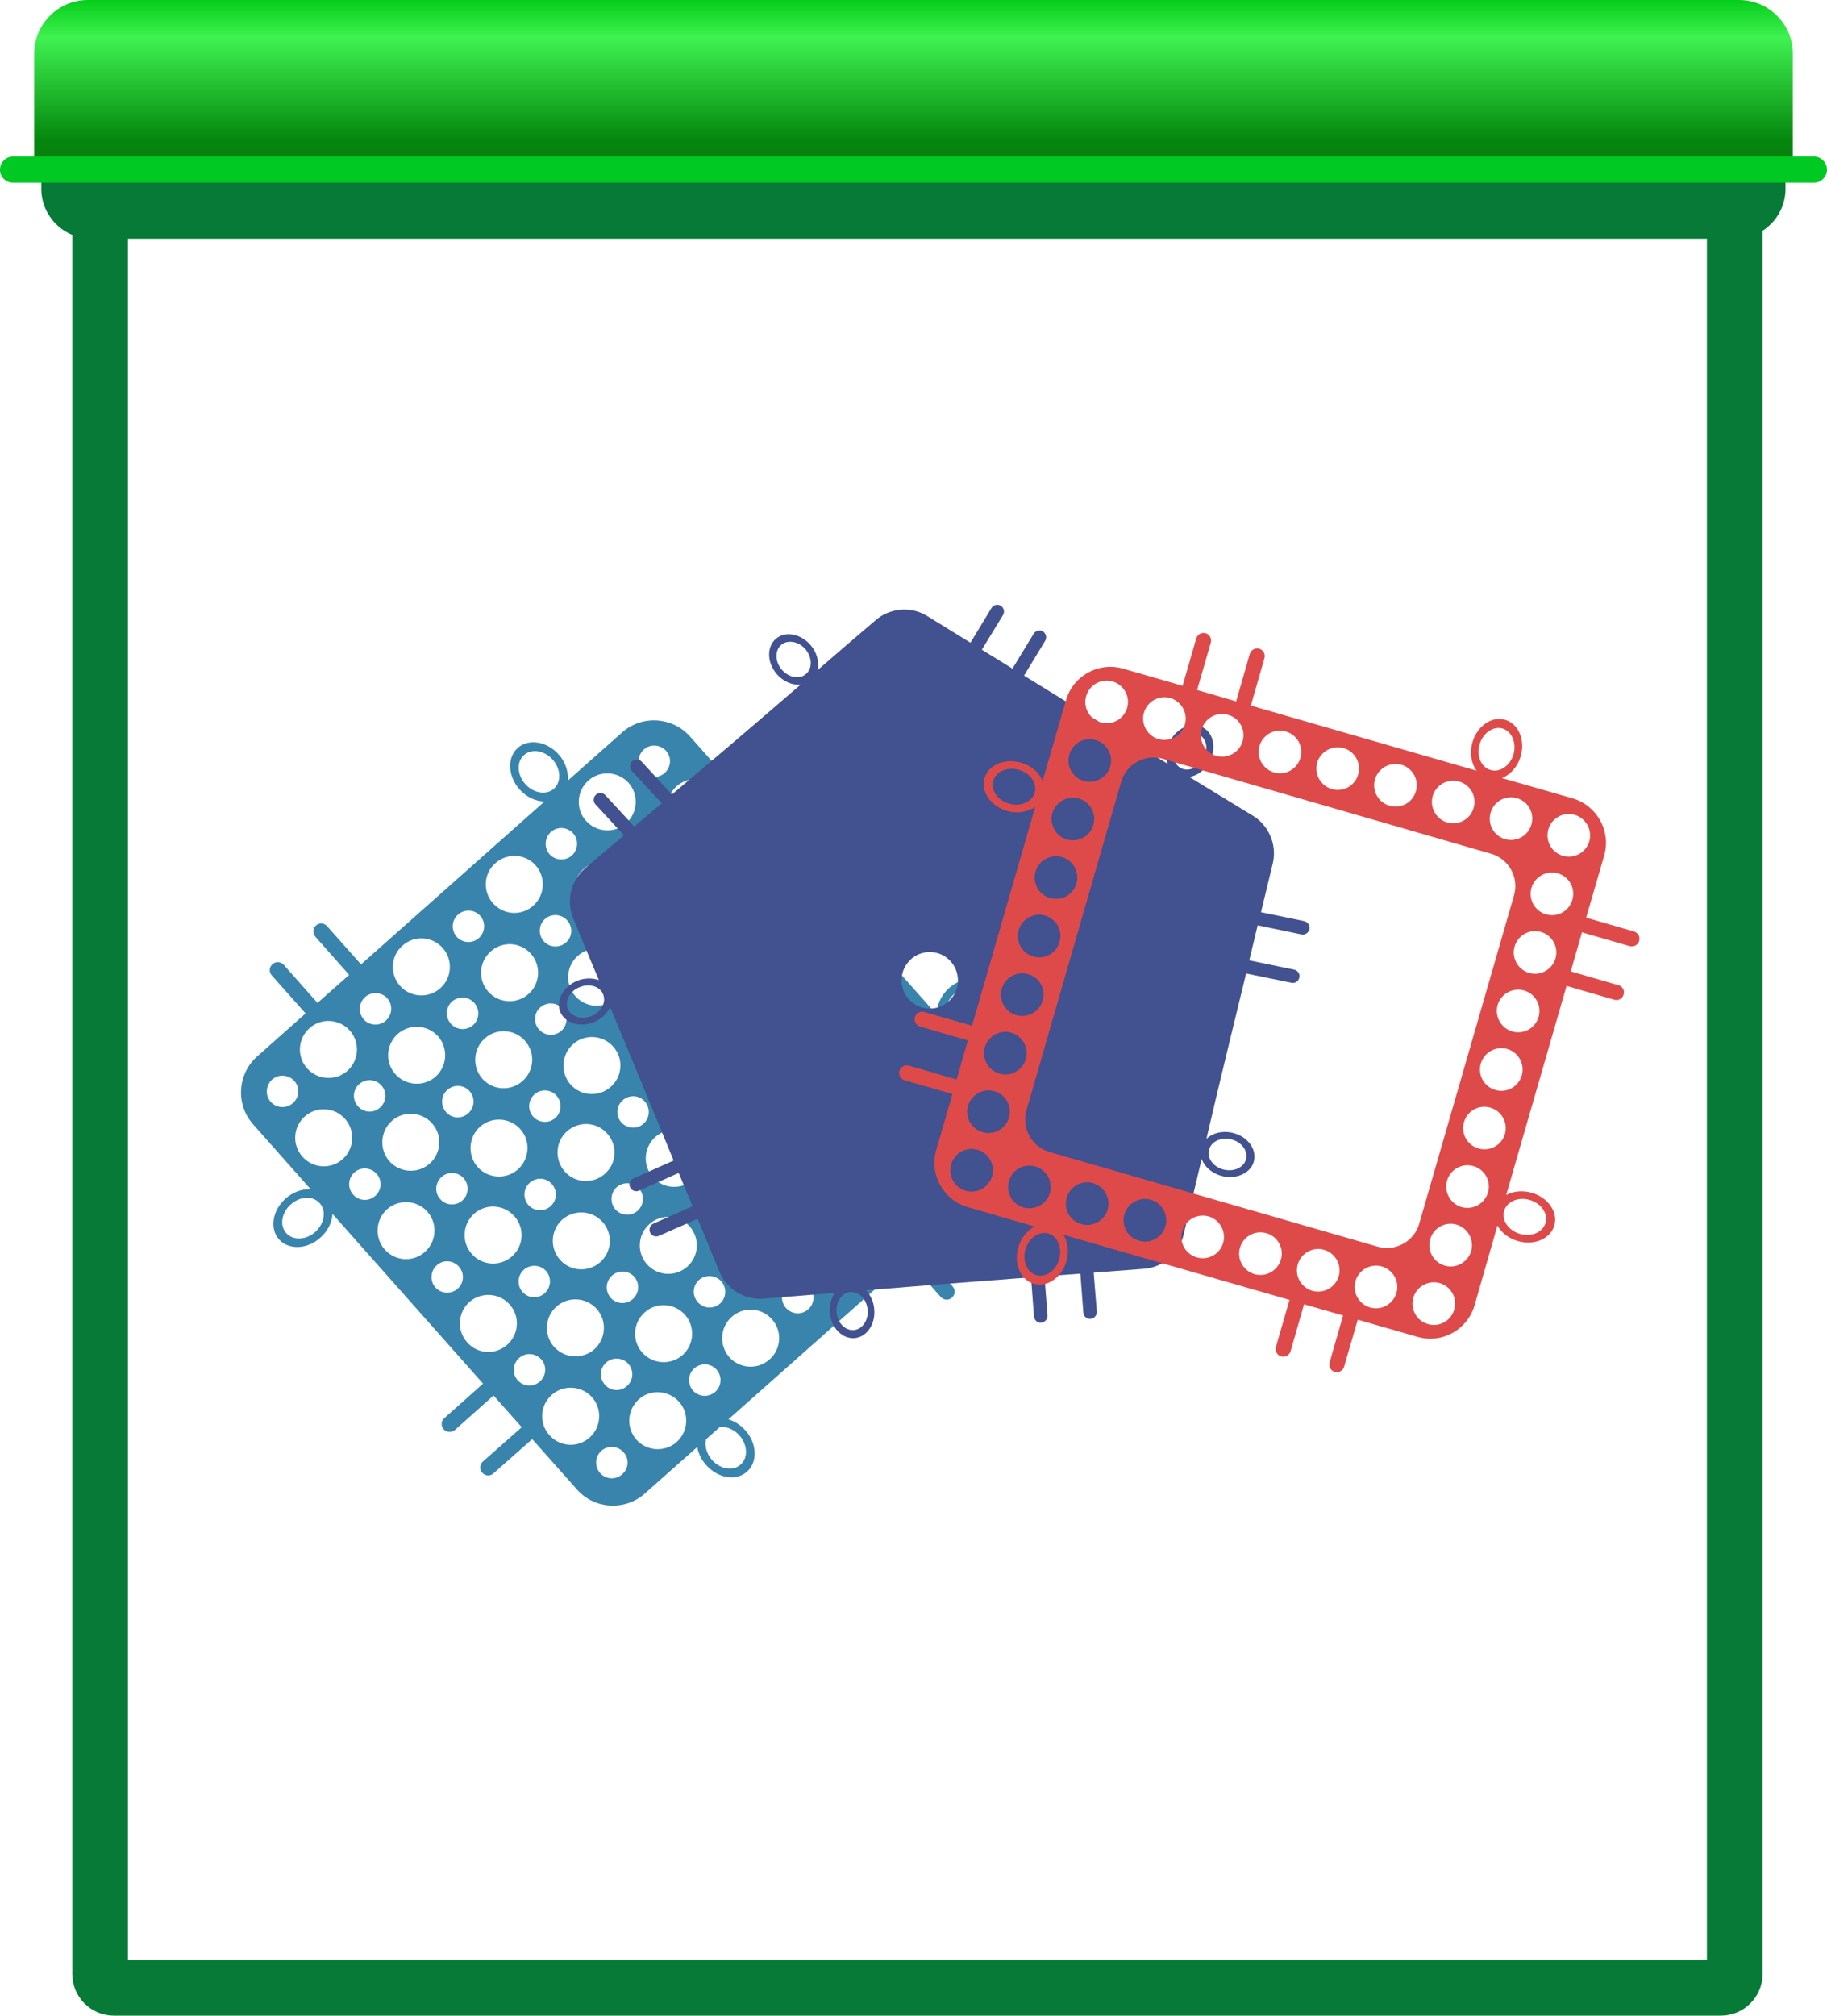 <?xml version="1.0" encoding="UTF-8"?>
<!DOCTYPE svg PUBLIC "-//W3C//DTD SVG 1.1//EN" "http://www.w3.org/Graphics/SVG/1.1/DTD/svg11.dtd">
<!-- Creator: CorelDRAW X7 -->
<svg xmlns="http://www.w3.org/2000/svg" xml:space="preserve" width="29.258mm" height="32.26mm" version="1.1" style="shape-rendering:geometricPrecision; text-rendering:geometricPrecision; image-rendering:optimizeQuality; fill-rule:evenodd; clip-rule:evenodd"
viewBox="0 0 10439 11510"
 xmlns:xlink="http://www.w3.org/1999/xlink">
 <defs>
  <style type="text/css">
   <![CDATA[
    .str0 {stroke:#077A37;stroke-width:318.259;stroke-linecap:round}
    .fil0 {fill:none}
    .fil6 {fill:#00C923}
    .fil4 {fill:#077A37}
    .fil1 {fill:#3984AD}
    .fil2 {fill:#42518F}
    .fil3 {fill:#DE4A4A}
    .fil5 {fill:url(#id0)}
   ]]>
  </style>
  <linearGradient id="id0" gradientUnits="userSpaceOnUse" x1="5219.41" y1="928.41" x2="5219.41" y2="0.107">
   <stop offset="0" style="stop-opacity:1; stop-color:#098011"/>
   <stop offset="0.129" style="stop-opacity:1; stop-color:#04850D"/>
   <stop offset="0.769" style="stop-opacity:1; stop-color:#3FF251"/>
   <stop offset="1" style="stop-opacity:1; stop-color:#06CD1A"/>
  </linearGradient>
 </defs>
 <g id="Слой_x0020_1">
  <path class="fil0 str0" d="M651 11351l9182 0c43,0 79,-36 79,-79l0 -10002c0,-43 -36,-79 -79,-79l-9182 0c-44,0 -79,36 -79,79l0 10002c0,43 35,79 79,79z"/>
  <g id="_1301326965216">
   <path class="fil1" d="M5183 6374c33,38 30,94 -7,127 -37,33 -94,30 -127,-7 -33,-37 -30,-94 7,-127 37,-33 94,-30 127,7zm310 -50c-67,60 -170,53 -230,-14 -60,-67 -53,-170 14,-230 67,-59 170,-53 230,14 59,67 53,170 -14,230zm277 354l-266 236 188 211c16,19 15,48 -4,64l0 0c-19,17 -48,15 -64,-3l-188 -212 -181 161 188 211c17,19 15,48 -4,64l0 0c-18,17 -47,15 -64,-4l-187 -211 -1026 910c35,10 69,32 97,63 67,75 71,181 9,236 -62,55 -166,38 -233,-38 -28,-31 -45,-67 -51,-103l-300 266c-113,100 -287,90 -387,-23l-256 -288 -222 196c-18,17 -47,15 -63,-4l-1 0c-16,-18 -14,-47 4,-64l222 -196 -161 -181 -221 197c-19,16 -48,14 -64,-4l0 0c-17,-19 -15,-48 4,-64l221 -197 -860 -969c-3,48 -27,98 -70,136 -75,67 -181,71 -236,9 -54,-61 -38,-166 38,-233 43,-38 96,-56 143,-53l-329 -371c-100,-112 -90,-287 23,-387l277 -246 -193 -217c-17,-19 -15,-48 4,-64l0 0c18,-17 47,-15 64,3l193 218 181 -160 -193 -218c-17,-19 -15,-47 3,-64l0 0c19,-17 48,-15 64,4l194 218 1048 -930c-50,-1 -103,-25 -143,-70 -67,-76 -71,-181 -10,-236 62,-55 167,-38 234,37 40,45 57,101 52,150l311 -276c113,-100 287,-89 387,23l231 260 221 -196c19,-17 48,-15 64,3l0 0c17,19 15,48 -3,64l-222 197 160 181 222 -197c19,-16 47,-15 64,4l0 0c17,19 15,48 -4,64l-222 197 901 1014c-4,-52 21,-111 69,-154 76,-67 181,-72 236,-10 55,62 38,167 -37,234 -49,43 -110,60 -162,50l333 375c100,113 90,287 -23,387zm-151 -1010c38,44 26,117 -27,164 -53,47 -127,50 -166,7 -38,-43 -26,-117 27,-164 53,-47 127,-50 166,-7zm-2625 -1356c44,-39 117,-27 164,26 47,53 50,127 7,166 -43,38 -117,26 -164,-27 -47,-53 -50,-127 -7,-165zm-1359 2729c-38,-43 -27,-116 26,-163 53,-48 128,-51 166,-7 39,43 27,117 -26,164 -53,47 -127,50 -166,6zm2478 1108l-79 70c-9,37 3,82 34,118 47,53 121,65 164,26 43,-38 40,-113 -7,-166 -31,-35 -74,-52 -112,-48zm849 -1354c-67,60 -170,54 -230,-14 -60,-67 -53,-170 14,-229 67,-60 170,-54 230,13 59,68 53,170 -14,230zm-531 471c-67,60 -170,54 -230,-13 -60,-67 -54,-170 14,-230 67,-60 170,-54 230,14 59,67 53,170 -14,229zm-531 472c-67,59 -170,53 -230,-14 -60,-67 -54,-170 14,-230 67,-60 170,-53 230,14 59,67 53,170 -14,230zm-531 471c-67,60 -170,54 -230,-14 -60,-67 -54,-170 14,-230 67,-59 170,-53 230,14 59,67 53,170 -14,230zm1283 -1363c33,37 30,94 -7,126 -38,33 -94,30 -127,-7 -33,-37 -30,-94 7,-127 37,-33 94,-29 127,8zm-531 471c33,37 30,94 -7,127 -38,33 -94,29 -127,-8 -33,-37 -30,-94 7,-127 37,-32 94,-29 127,8zm-531 471c33,37 30,94 -8,127 -37,33 -93,30 -126,-8 -33,-37 -30,-93 7,-126 37,-33 94,-30 127,7zm1123 -1944c33,38 29,94 -8,127 -37,33 -94,30 -126,-7 -33,-37 -30,-94 7,-127 37,-33 94,-30 127,7zm310 -50c-68,60 -171,53 -230,-14 -60,-67 -54,-170 13,-230 68,-59 171,-53 230,14 60,67 54,170 -13,230zm-531 471c-68,60 -171,54 -230,-13 -60,-68 -54,-171 13,-230 68,-60 171,-54 230,13 60,68 54,171 -13,230zm-531 471c-68,60 -171,54 -230,-13 -60,-67 -54,-170 13,-230 68,-60 171,-54 230,14 60,67 54,170 -13,229zm-532 472c-67,59 -170,53 -229,-14 -60,-67 -54,-170 13,-230 68,-59 170,-53 230,14 60,67 54,170 -14,230zm-531 471c-67,60 -170,54 -229,-14 -60,-67 -54,-170 13,-230 68,-59 170,-53 230,14 60,67 54,170 -14,230zm1284 -1363c33,37 29,94 -8,126 -37,33 -94,30 -127,-7 -32,-37 -29,-94 8,-127 37,-33 94,-29 127,8zm-531 471c33,37 29,94 -8,127 -37,33 -94,29 -127,-8 -32,-37 -29,-94 8,-127 37,-32 94,-29 127,8zm-531 471c33,37 29,94 -8,127 -37,33 -94,30 -127,-8 -32,-37 -29,-93 8,-126 37,-33 94,-30 127,7zm1122 -1944c33,38 30,94 -7,127 -37,33 -94,30 -127,-7 -33,-37 -29,-94 8,-127 37,-33 94,-30 126,7zm310 -50c-67,60 -170,53 -230,-14 -59,-67 -53,-170 14,-230 67,-59 170,-53 230,14 60,67 53,170 -14,230zm-531 471c-67,60 -170,54 -230,-14 -59,-67 -53,-170 14,-229 67,-60 170,-54 230,13 60,68 53,170 -14,230zm-531 471c-67,60 -170,54 -230,-13 -59,-67 -53,-170 14,-230 67,-60 170,-54 230,14 60,67 53,170 -14,229zm-531 472c-67,59 -170,53 -230,-14 -59,-67 -53,-170 14,-230 67,-59 170,-53 230,14 60,67 53,170 -14,230zm-531 471c-67,60 -170,54 -230,-14 -59,-67 -53,-170 14,-230 67,-59 170,-53 230,14 59,67 53,170 -14,230zm1283 -1363c33,37 30,94 -7,126 -37,33 -94,30 -127,-7 -33,-37 -29,-94 8,-127 37,-33 94,-29 126,8zm-531 471c33,37 30,94 -7,127 -37,33 -94,29 -127,-8 -33,-37 -29,-94 8,-127 37,-32 94,-29 126,8zm-531 471c33,37 30,94 -7,127 -37,33 -94,30 -127,-8 -33,-37 -29,-93 8,-126 37,-33 93,-30 126,7zm1123 -1944c33,38 30,94 -7,127 -38,33 -94,30 -127,-7 -33,-37 -30,-94 7,-127 37,-33 94,-30 127,7zm310 -50c-67,60 -170,53 -230,-14 -60,-67 -53,-170 14,-230 67,-59 170,-53 230,14 59,67 53,170 -14,230zm-531 471c-67,60 -170,54 -230,-13 -60,-68 -53,-171 14,-230 67,-60 170,-54 230,13 59,68 53,171 -14,230zm-531 471c-67,60 -170,54 -230,-13 -60,-67 -54,-170 14,-230 67,-60 170,-54 230,14 59,67 53,170 -14,229zm-531 472c-67,59 -170,53 -230,-14 -60,-67 -54,-170 14,-230 67,-59 170,-53 230,14 59,67 53,170 -14,230zm-531 471c-67,60 -170,54 -230,-14 -60,-67 -54,-170 14,-230 67,-59 170,-53 229,14 60,67 54,170 -13,230zm1283 -1363c33,37 30,94 -7,126 -38,33 -94,30 -127,-7 -33,-37 -30,-94 7,-127 37,-33 94,-29 127,8zm-531 471c33,37 30,94 -7,127 -38,33 -94,29 -127,-8 -33,-37 -30,-94 7,-127 37,-32 94,-29 127,8zm-531 471c33,37 30,94 -8,127 -37,33 -93,30 -126,-8 -33,-37 -30,-93 7,-126 37,-33 94,-30 127,7zm2977 681c33,37 30,94 -7,127 -38,32 -94,29 -127,-8 -33,-37 -30,-94 7,-127 37,-33 94,-29 127,8zm303 -58c-67,59 -170,53 -230,-14 -59,-67 -53,-170 14,-230 67,-59 170,-53 230,14 60,67 54,170 -14,230zm-531 471c-67,60 -170,54 -230,-14 -59,-67 -53,-170 14,-229 67,-60 170,-54 230,13 60,67 53,170 -14,230zm-531 471c-67,60 -170,54 -230,-13 -59,-68 -53,-171 14,-230 67,-60 170,-54 230,14 60,67 53,170 -14,229zm-531 472c-67,59 -170,53 -230,-14 -59,-67 -53,-170 14,-230 67,-60 170,-53 230,14 60,67 53,170 -14,230zm759 -885c33,37 30,94 -7,127 -38,33 -94,29 -127,-8 -33,-37 -30,-94 7,-126 37,-33 94,-30 127,7zm-531 471c33,37 30,94 -7,127 -38,33 -94,30 -127,-7 -33,-38 -30,-94 7,-127 37,-33 94,-30 127,7zm-531 472c33,37 30,93 -8,126 -37,33 -93,30 -126,-7 -33,-37 -30,-94 7,-127 37,-33 94,-29 127,8zm2124 -1885c33,37 30,93 -7,126 -37,33 -94,30 -127,-7 -33,-37 -30,-94 7,-127 38,-33 94,-30 127,8zm-1001 -59c33,37 29,94 -8,127 -37,32 -94,29 -127,-8 -32,-37 -29,-94 8,-127 37,-33 94,-29 127,8zm303 -58c-67,60 -170,53 -230,-14 -60,-67 -53,-170 14,-230 67,-59 170,-53 230,14 59,67 53,170 -14,230zm-531 471c-67,60 -170,54 -230,-14 -60,-67 -53,-170 14,-229 67,-60 170,-54 230,13 59,68 53,170 -14,230zm-531 471c-67,60 -170,54 -230,-13 -60,-68 -54,-170 14,-230 67,-60 170,-54 230,14 59,67 53,170 -14,229zm-531 472c-67,59 -170,53 -230,-14 -60,-67 -54,-170 14,-230 67,-60 170,-53 230,14 59,67 53,170 -14,230zm759 -885c33,37 29,94 -8,127 -37,33 -94,29 -127,-8 -32,-37 -29,-94 8,-126 37,-33 94,-30 127,7zm-531 471c33,37 29,94 -8,127 -37,33 -94,30 -127,-7 -32,-38 -29,-94 8,-127 37,-33 94,-30 127,7zm-531 472c33,37 29,93 -8,126 -37,33 -94,30 -127,-7 -33,-37 -29,-94 8,-127 37,-33 94,-29 127,8zm2124 -1885c33,37 29,93 -8,126 -37,33 -94,30 -126,-7 -33,-37 -30,-94 7,-127 37,-33 94,-29 127,8zm-1002 -59c33,37 30,94 -7,127 -37,32 -94,29 -127,-8 -33,-37 -29,-94 8,-127 37,-33 94,-29 126,8zm304 -58c-68,59 -171,53 -230,-14 -60,-67 -54,-170 13,-230 68,-59 171,-53 230,14 60,67 54,170 -13,230zm-531 471c-68,60 -171,54 -230,-14 -60,-67 -54,-170 13,-229 68,-60 171,-54 230,13 60,68 54,170 -13,230zm-532 471c-67,60 -170,54 -229,-13 -60,-68 -54,-171 13,-230 68,-60 171,-54 230,14 60,67 54,170 -14,229zm-531 472c-67,59 -170,53 -229,-14 -60,-67 -54,-170 13,-230 68,-60 170,-53 230,14 60,67 54,170 -14,230zm759 -885c33,37 30,94 -7,127 -37,33 -94,29 -127,-8 -33,-37 -29,-94 8,-126 37,-33 94,-30 126,7zm-531 471c33,37 30,94 -7,127 -37,33 -94,30 -127,-7 -33,-38 -29,-94 8,-127 37,-33 93,-30 126,7zm-531 472c33,37 30,93 -7,126 -37,33 -94,30 -127,-7 -33,-37 -29,-94 8,-127 37,-33 93,-29 126,8zm2124 -1885c33,37 30,93 -7,126 -37,33 -94,30 -127,-7 -33,-37 -29,-94 8,-127 37,-33 94,-30 126,8zm-1001 -59c33,37 30,94 -7,127 -38,32 -94,29 -127,-8 -33,-37 -30,-94 7,-127 37,-33 94,-29 127,8zm303 -58c-67,60 -170,53 -230,-14 -59,-67 -53,-170 14,-230 67,-59 170,-53 230,14 60,67 53,170 -14,230zm-531 471c-67,60 -170,54 -230,-14 -59,-67 -53,-170 14,-229 67,-60 170,-54 230,13 60,68 53,170 -14,230zm-531 471c-67,60 -170,54 -230,-13 -59,-68 -53,-170 14,-230 67,-60 170,-54 230,14 60,67 53,170 -14,229zm-531 472c-67,59 -170,53 -230,-14 -59,-67 -53,-170 14,-230 67,-60 170,-53 230,14 60,67 53,170 -14,230zm759 -885c33,37 30,94 -7,127 -38,33 -94,29 -127,-8 -33,-37 -30,-94 7,-126 37,-33 94,-30 127,7zm-531 471c33,37 30,94 -8,127 -37,33 -93,30 -126,-7 -33,-38 -30,-94 7,-127 37,-33 94,-30 127,7zm-531 472c33,37 30,93 -8,126 -37,33 -93,30 -126,-7 -33,-37 -30,-94 7,-127 37,-33 94,-29 127,8zm2124 -1885c33,37 30,93 -7,126 -37,33 -94,30 -127,-7 -33,-37 -30,-94 7,-127 37,-33 94,-29 127,8zm-1001 -59c33,37 29,94 -8,127 -37,32 -94,29 -127,-8 -32,-37 -29,-94 8,-127 37,-33 94,-29 127,8zm303 -58c-67,60 -170,53 -230,-14 -60,-67 -53,-170 14,-230 67,-59 170,-53 230,14 59,67 53,170 -14,230zm-531 471c-67,60 -170,54 -230,-14 -60,-67 -54,-170 14,-229 67,-60 170,-54 230,13 59,68 53,170 -14,230zm-531 471c-67,60 -170,54 -230,-13 -60,-68 -54,-171 14,-230 67,-60 170,-54 230,14 59,67 53,170 -14,229zm-531 472c-67,59 -170,53 -230,-14 -60,-67 -54,-170 14,-230 67,-60 170,-53 230,14 59,67 53,170 -14,230zm759 -885c33,37 29,94 -8,127 -37,33 -94,29 -127,-8 -32,-37 -29,-94 8,-126 37,-33 94,-30 127,7zm-531 471c33,37 29,94 -8,127 -37,33 -94,30 -127,-7 -32,-38 -29,-94 8,-127 37,-33 94,-30 127,7zm-531 472c33,37 29,93 -8,126 -37,33 -94,30 -127,-7 -33,-37 -29,-94 8,-127 37,-33 94,-29 127,8zm2124 -1885c33,37 29,93 -8,126 -37,33 -94,30 -126,-7 -33,-37 -30,-94 7,-127 37,-33 94,-29 127,8z"/>
   <path class="fil2" d="M5718 3459l0 0c18,11 24,35 13,53l-121 198 175 108 121 -199c11,-18 35,-24 53,-13l0 0c18,11 24,35 13,53l-121 199 380 234c149,92 295,181 440,269 -13,-40 -8,-90 17,-134 42,-75 126,-107 187,-72 61,34 77,123 34,197 -26,47 -69,78 -113,85 120,73 240,146 364,222 83,50 138,157 113,269l-68 281 247 51c21,5 34,25 30,46l0 0c-5,21 -25,34 -46,30l-250 -52 -48 200 256 53c21,4 35,25 30,45l0 0c-4,21 -24,35 -45,30l-259 -53 -106 436c-42,174 -82,341 -121,509 34,-34 92,-49 150,-35 84,20 138,91 122,160 -16,68 -97,107 -181,87 -58,-14 -102,-53 -118,-98 -34,143 -68,288 -104,436 -22,95 -107,180 -221,191l-292 22 18 223c1,21 -15,40 -36,41l0 0c-21,2 -40,-14 -41,-35l-17 -223 -205 15 17 224c1,21 -15,39 -36,41l0 0c-21,2 -39,-14 -41,-36l-17 -223 -445 34c-170,13 -335,27 -499,40 26,26 44,63 48,105 9,85 -40,161 -110,168 -70,7 -134,-56 -143,-141 -4,-44 7,-86 28,-117 -134,11 -270,22 -409,33 -97,8 -204,-46 -249,-151l-126 -305 -221 97c-19,9 -42,0 -51,-19l0 0c-8,-20 1,-43 20,-51l223 -99 -79 -190 -227 101c-20,9 -42,0 -51,-20l0 0c-9,-19 0,-42 20,-50l229 -102 -156 -378c-70,-170 -138,-334 -207,-498 -16,36 -49,68 -93,86 -79,32 -165,6 -192,-59 -26,-65 17,-144 96,-177 43,-17 88,-17 125,-4 -49,-116 -98,-233 -147,-353 -38,-89 -20,-208 66,-284l224 -190 -163 -177c-14,-15 -13,-40 2,-54l0 0c16,-15 40,-14 55,2l165 179 157 -133 -171 -185c-14,-16 -13,-40 2,-55l0 0c16,-14 40,-13 55,3l172 187 340 -288c135,-115 266,-228 396,-340 -47,5 -99,-16 -137,-60 -56,-65 -58,-155 -5,-201 53,-46 141,-30 198,35 37,43 51,98 40,144 109,-95 220,-190 334,-287 73,-63 192,-83 290,-24l250 154 120 -198c11,-18 35,-24 53,-13zm-2272 2219c-18,-46 -79,-64 -134,-41 -56,22 -86,78 -68,123 19,46 79,65 135,42 56,-23 86,-78 67,-124zm3462 889c-12,48 26,98 85,112 59,14 115,-13 127,-61 11,-48 -27,-98 -86,-112 -58,-14 -115,13 -126,61zm-2028 1028c-49,5 -94,-39 -100,-99 -6,-60 28,-113 77,-118 49,-5 94,39 100,99 7,60 -28,113 -77,118zm420 -2158c89,-7 166,60 173,149 7,89 -59,166 -148,173 -89,7 -167,-60 -173,-149 -7,-88 59,-166 148,-173zm-694 -1589c37,-32 35,-95 -4,-141 -39,-45 -102,-56 -139,-24 -37,33 -35,96 4,141 40,46 102,57 139,24zm2246 347c43,24 54,86 24,139 -30,52 -88,75 -131,51 -43,-25 -54,-87 -24,-139 30,-53 89,-76 131,-51z"/>
   <path class="fil3" d="M6416 3818l341 98 78 -270c6,-23 31,-37 54,-30l0 0c23,7 36,31 29,54l-78 270 223 65 78 -271c7,-23 31,-36 54,-30l0 0c23,7 36,31 30,54l-78 271 1290 372c-31,-41 -41,-102 -24,-162 27,-93 110,-151 186,-129 77,22 117,115 90,209 -18,60 -59,105 -107,124l404 116c139,41 220,187 180,326l-103 355 273 79c23,7 37,31 30,54l0 0c-7,23 -31,36 -54,30l-273 -79 -64 223 273 79c23,6 36,30 29,53l0 0c-6,23 -30,37 -53,30l-273 -79 -345 1194c40,-22 93,-28 146,-13 93,27 151,110 129,187 -22,76 -115,116 -208,89 -53,-15 -95,-49 -117,-89l-131 457c-41,139 -187,220 -326,179l-341 -98 -78 268c-6,23 -31,37 -54,30l0 0c-23,-7 -36,-31 -29,-54l77 -268 -223 -64 -77 268c-7,23 -31,36 -54,30l0 0c-23,-7 -36,-31 -30,-54l78 -269 -1292 -372c26,41 33,96 17,152 -27,93 -110,150 -186,128 -76,-22 -116,-115 -89,-208 16,-55 52,-98 94,-119l-383 -111c-139,-40 -220,-186 -180,-325l93 -321 -273 -78c-23,-7 -37,-31 -30,-54l0 0c7,-23 31,-37 54,-30l273 79 64 -223 -273 -79c-23,-6 -36,-31 -30,-54l0 0c7,-23 31,-36 54,-29l273 78 361 -1250c-41,30 -101,41 -161,24 -93,-27 -151,-111 -129,-187 22,-76 115,-116 209,-89 59,17 105,58 123,105l134 -462c40,-139 186,-220 325,-180zm2415 3165c-16,54 -81,82 -146,63 -66,-19 -106,-78 -91,-131 16,-54 81,-82 146,-63 66,19 106,78 91,131zm-2910 298c-53,-15 -81,-81 -62,-146 18,-65 77,-106 131,-91 53,16 81,81 62,147 -19,65 -77,106 -131,90zm-246 -2822c16,-54 81,-82 147,-63 65,19 106,77 90,131 -15,53 -81,81 -146,62 -66,-18 -106,-77 -91,-130zm2910 -299c53,16 81,81 63,147 -19,65 -78,106 -131,90 -54,-15 -82,-81 -63,-146 19,-65 77,-106 131,-91zm-2228 -269c64,19 102,86 83,151 -19,65 -86,102 -151,83 -64,-18 -102,-86 -83,-150 19,-65 86,-102 151,-84zm1802 3670c-65,-18 -102,-86 -84,-150 19,-65 86,-102 151,-84 65,19 102,86 83,151 -18,65 -86,102 -150,83zm-2724 -912c18,-65 86,-102 150,-83 65,18 102,86 84,150 -19,65 -87,102 -151,84 -65,-19 -102,-87 -83,-151zm3646 -1845c-19,64 -86,102 -151,83 -65,-19 -102,-86 -83,-151 18,-64 86,-102 150,-83 65,19 102,86 84,151zm-744 -341c65,18 102,86 83,150 -18,65 -86,102 -150,84 -65,-19 -102,-87 -84,-151 19,-65 87,-102 151,-83zm-2159 2527c-65,-19 -102,-86 -83,-151 18,-64 86,-102 150,-83 65,19 102,86 84,151 -19,64 -86,102 -151,83zm-165 -2347c19,-64 86,-102 151,-83 65,19 102,86 83,151 -18,64 -86,101 -151,83 -64,-19 -101,-86 -83,-151zm2489 2166c-19,65 -86,102 -151,84 -64,-19 -101,-86 -83,-151 19,-65 86,-102 151,-83 64,18 102,86 83,150zm165 -2251c65,18 102,86 83,150 -18,65 -86,102 -150,84 -65,-19 -102,-86 -83,-151 18,-65 86,-102 150,-83zm-2819 2337c-65,-19 -102,-86 -83,-151 18,-65 86,-102 150,-83 65,18 102,86 84,151 -19,64 -86,101 -151,83zm262 -2586c18,-65 86,-102 150,-83 65,18 102,86 84,150 -19,65 -87,102 -151,84 -65,-19 -102,-87 -83,-151zm2296 2835c-19,64 -86,102 -151,83 -65,-19 -102,-86 -83,-151 18,-64 86,-102 150,-83 65,19 102,86 84,151zm-729 -2872c65,19 102,86 83,151 -18,64 -86,102 -150,83 -65,-19 -102,-86 -84,-151 19,-64 86,-101 151,-83zm-839 2908c-64,-18 -102,-86 -83,-150 19,-65 86,-102 151,-84 64,19 101,87 83,151 -19,65 -86,102 -151,83zm-1018 -1868c19,-65 86,-102 151,-84 65,19 102,87 83,151 -18,65 -86,102 -150,83 -65,-18 -102,-86 -84,-150zm2875 829c-19,65 -86,102 -151,83 -64,-18 -102,-86 -83,-151 19,-64 86,-101 151,-83 64,19 102,86 83,151zm-688 -1774c65,19 102,86 83,151 -18,65 -86,102 -150,83 -65,-18 -102,-86 -84,-150 19,-65 87,-102 151,-84zm-1499 2718c-65,-18 -102,-86 -83,-151 18,-64 86,-101 151,-83 64,19 101,86 83,151 -19,65 -86,102 -151,83zm-591 -2108c18,-64 86,-101 151,-83 64,19 101,86 83,151 -19,65 -86,102 -151,83 -65,-18 -102,-86 -83,-151zm2682 1498c-19,65 -87,102 -151,83 -65,-18 -102,-86 -83,-150 18,-65 86,-102 150,-83 65,18 102,86 84,150zm-1582 -2393c65,18 102,86 83,150 -18,65 -86,102 -151,84 -64,-19 -101,-86 -83,-151 19,-65 86,-102 151,-83zm481 3289c-64,-19 -102,-86 -83,-151 19,-64 86,-102 151,-83 64,19 102,86 83,151 -19,64 -86,101 -151,83zm-1871 -1391c19,-64 87,-102 151,-83 65,19 102,86 83,151 -18,64 -86,102 -150,83 -65,-19 -102,-86 -84,-151zm3261 -508c-19,65 -86,102 -151,84 -64,-19 -102,-87 -83,-151 19,-65 86,-102 151,-83 64,18 101,86 83,150zm-1541 -1295c65,19 102,86 83,151 -18,64 -86,102 -150,83 -65,-19 -102,-86 -84,-151 19,-64 86,-102 151,-83zm-179 3099c-64,-19 -102,-86 -83,-151 19,-65 86,-102 151,-83 64,18 102,86 83,150 -19,65 -86,102 -151,84zm-1444 -1630c19,-65 86,-102 151,-83 64,18 102,86 83,150 -19,65 -86,102 -151,84 -64,-19 -102,-86 -83,-151zm3067 161c-18,64 -86,102 -150,83 -65,-19 -102,-86 -84,-151 19,-64 87,-102 151,-83 65,19 102,86 83,151zm-2104 -1821c64,19 102,87 83,151 -19,65 -86,102 -151,83 -64,-18 -101,-86 -83,-150 19,-65 86,-102 151,-84zm1141 3480c-64,-19 -102,-86 -83,-151 19,-64 86,-102 151,-83 64,19 102,86 83,151 -19,64 -86,102 -151,83zm-2297 -1151c19,-65 86,-102 151,-84 64,19 102,86 83,151 -19,65 -86,102 -151,83 -64,-18 -102,-86 -83,-150zm3453 -1177c-18,65 -86,102 -150,83 -65,-18 -102,-86 -84,-150 19,-65 86,-102 151,-84 65,19 102,86 83,151zm-2340 -805l1875 542c102,29 161,136 132,237l-542 1876c-29,101 -136,160 -237,131l-1876 -541c-101,-29 -160,-136 -131,-238l541 -1875c29,-102 136,-161 238,-132z"/>
  </g>
  <g id="_1301326966752">
   <path class="fil4" d="M522 1363l9395 0c157,0 285,-128 285,-285l0 -379c0,-69 -56,-126 -126,-126l-9713 0c-70,0 -127,57 -127,126l0 379c0,157 129,285 286,285z"/>
   <path class="fil5" d="M195 928l10049 0 0 -621c0,-169 -138,-307 -308,-307l-9434 0c-169,0 -307,138 -307,307l0 621z"/>
   <path class="fil6" d="M74 1043l10291 0c40,0 74,-33 74,-74l0 0c0,-41 -34,-75 -74,-75l-10291 0c-41,0 -74,34 -74,75l0 0c0,41 33,74 74,74z"/>
  </g>
 </g>
</svg>
